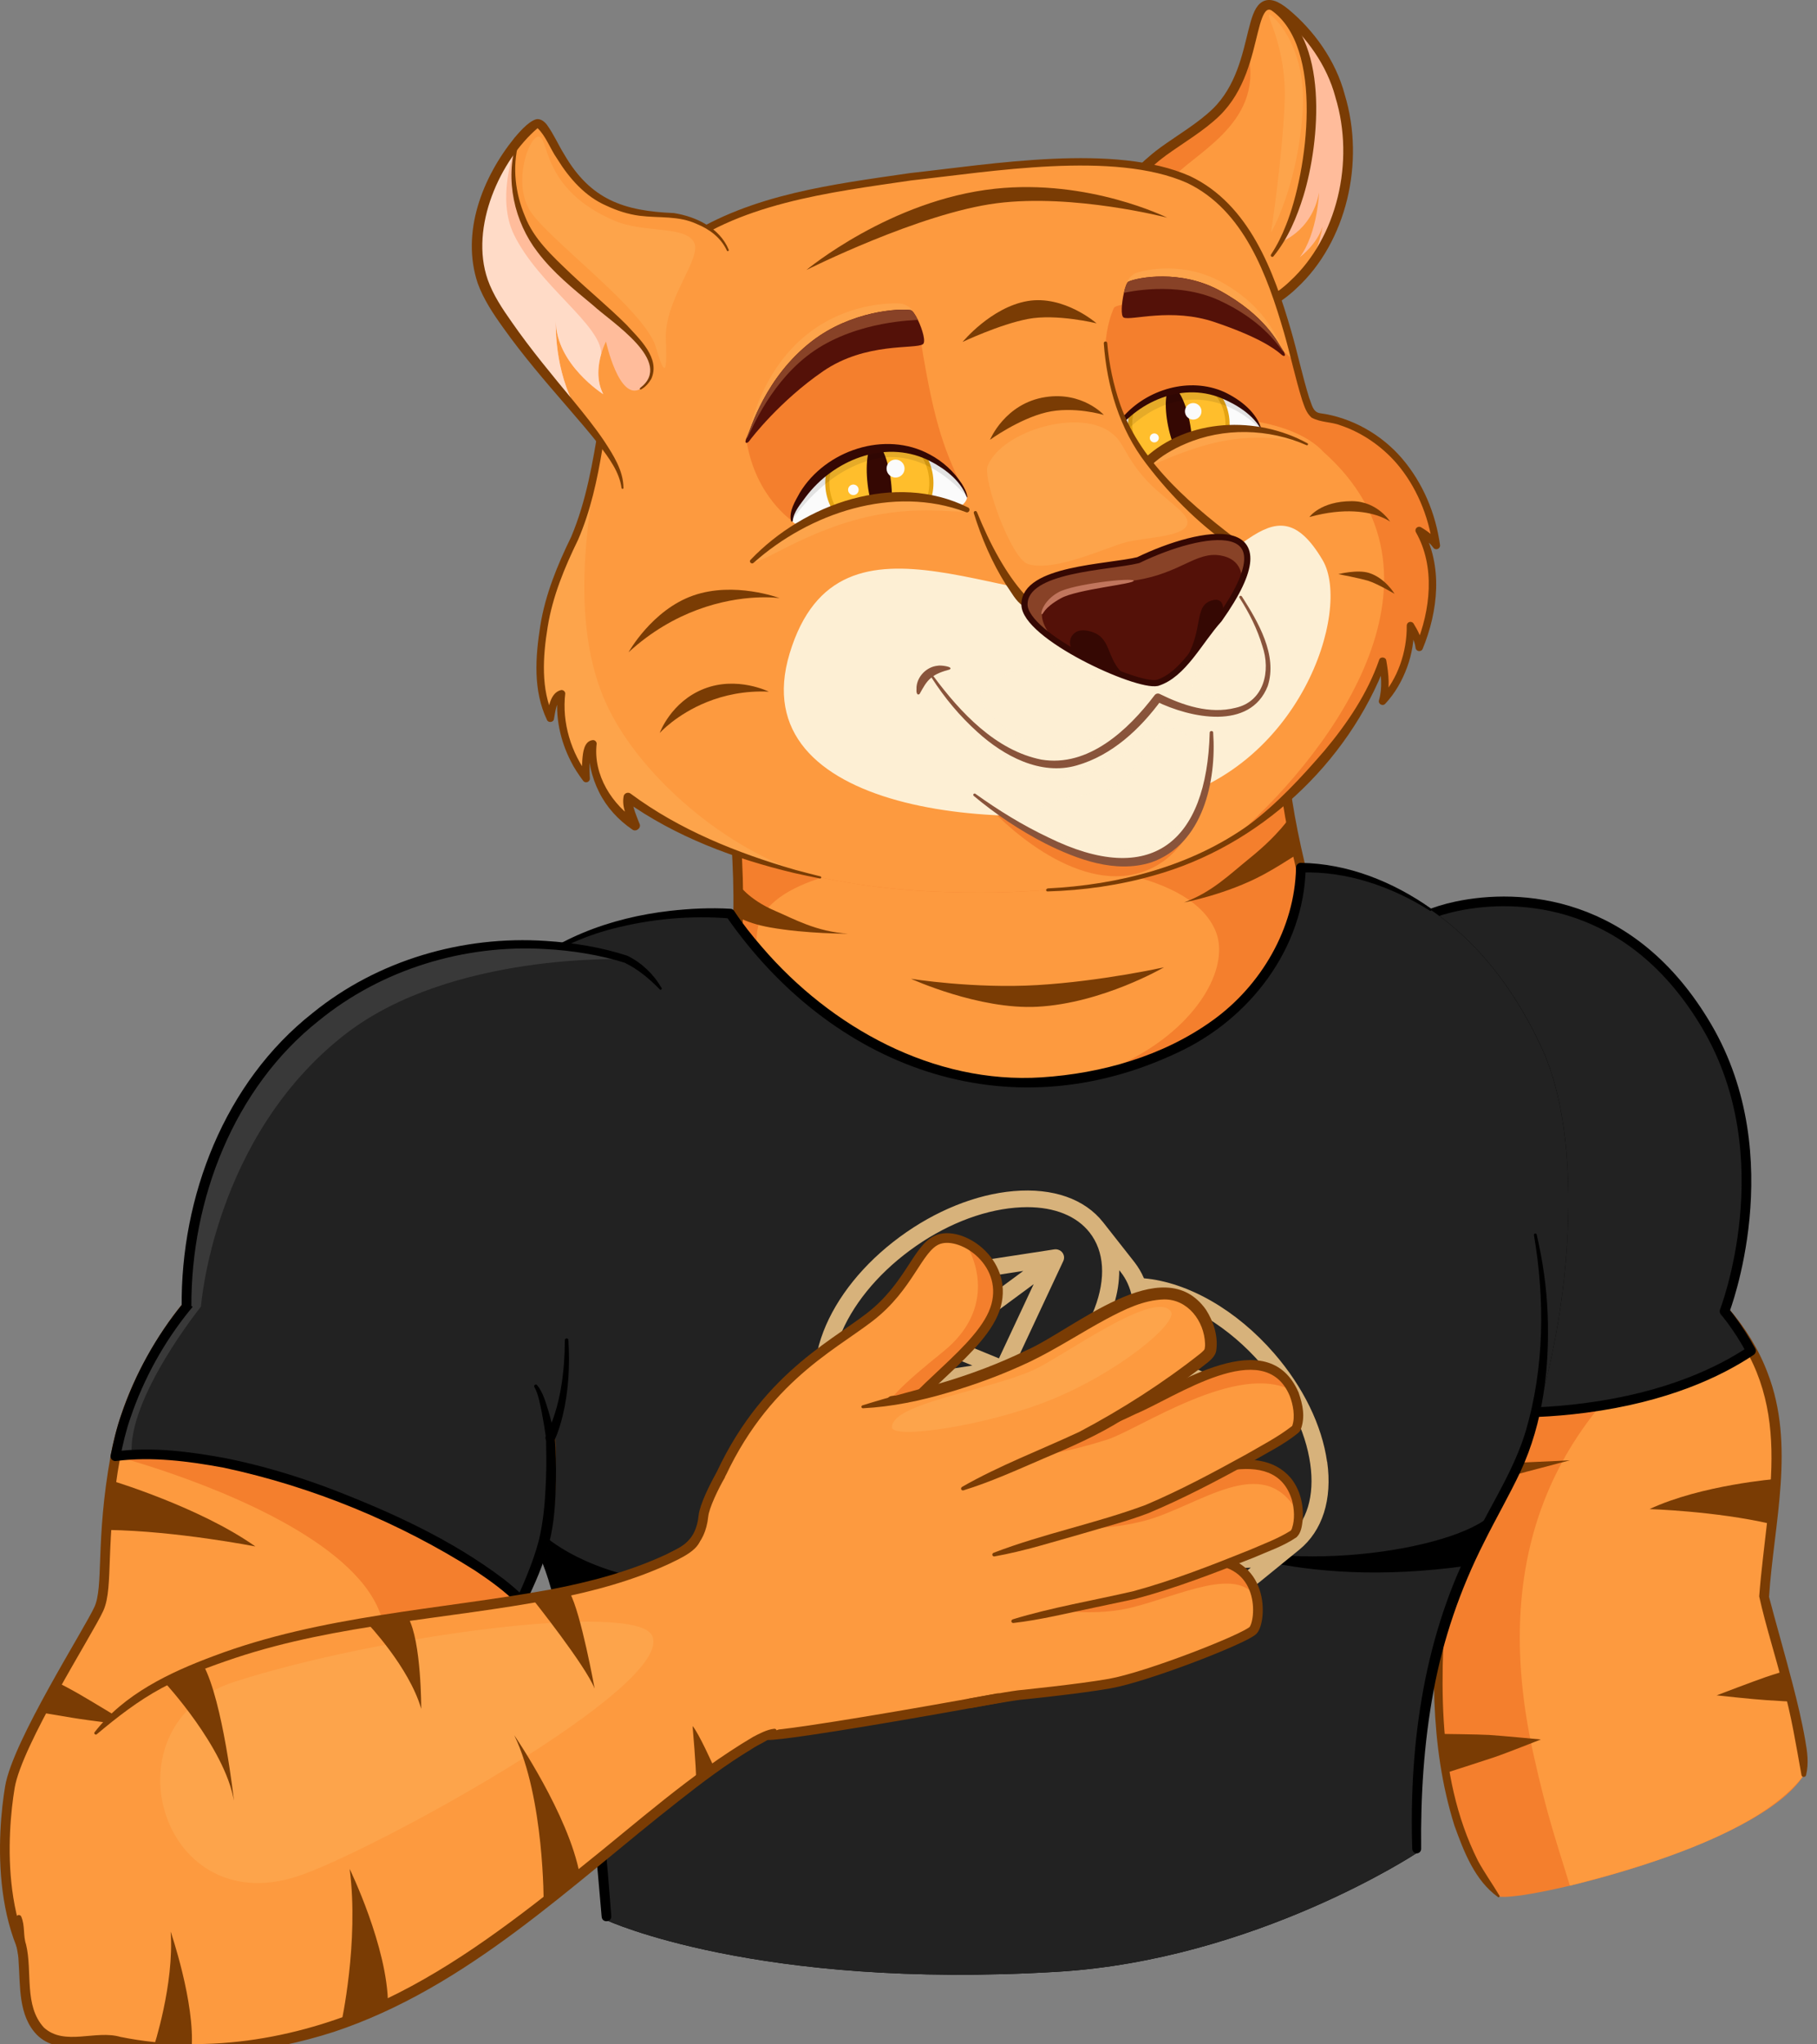 <svg width="176" height="198" viewBox="0 0 176 198" fill="none" xmlns="http://www.w3.org/2000/svg">
<rect x="0" y="0" width="176" height="198" fill="#808080" stroke="none"/>
<g clip-path="url(#clip0_4263_142409)">
<path d="M104.879 113.648C122.4 111.182 126.351 97.984 128.488 92.64C126.763 87.733 123.843 76.817 124.242 70.92C122.231 33.873 67.608 41.11 70.682 74.075C71.325 80.998 72.595 92.785 69.656 98.808C68.906 100.116 88.236 115.987 104.879 113.648Z" fill="#F47F2D"/>
<path d="M104.879 113.648C122.376 111.014 126.351 97.984 128.488 92.64C126.763 87.733 123.843 76.817 124.242 70.92C122.231 33.873 67.608 41.11 70.682 74.075C71.324 80.998 72.595 92.785 69.656 98.808C68.906 100.116 88.334 116.137 104.879 113.648Z" stroke="#7A3C04" stroke-width="0.937" stroke-linecap="round" stroke-linejoin="round"/>
<path d="M93.537 83.266C104.749 83.266 115.313 84.648 117.708 90.081C120.103 95.513 111.071 106.575 94.095 105.567C76.326 104.512 72.07 93.479 73.556 89.331C75.042 85.183 83.783 83.27 93.532 83.27L93.537 83.266Z" fill="#FD9A3F"/>
<path d="M112.744 93.686C112.744 93.686 106.688 95.035 100.492 95.406C94.296 95.776 88.24 94.796 88.24 94.796C88.24 94.796 94.844 97.815 100.492 97.505C106.796 97.163 112.744 93.686 112.744 93.686Z" fill="#7A3C04"/>
<path d="M114.681 87.406C114.681 87.406 118.834 86.623 122.382 84.706C123.615 84.04 124.528 83.436 125.691 82.714C125.424 81.547 125.171 80.342 124.955 79.133C124.955 79.133 123.886 80.829 121.083 83.093C119.035 84.748 117.404 86.398 114.686 87.406H114.681Z" fill="#7A3C04"/>
<path d="M71.46 88.797C72.309 89.284 73.405 89.608 74.568 89.818C78.102 90.451 82.161 90.428 82.161 90.428C79.072 90.245 76.879 88.984 75.111 88.234C72.473 87.114 71.474 85.586 71.474 85.586C71.493 86.678 71.488 87.751 71.46 88.797Z" fill="#7A3C04"/>
<path d="M174.722 171.918C170.335 178.93 147.35 184.263 145.175 183.673C137.928 176.127 139.194 158.967 139.799 152.686C137.966 146.832 136.363 137.369 138.697 130.92C146.14 129.893 159.663 128.023 167.035 127.006C175.022 136.038 171.301 146.2 170.874 154.636C171.591 157.87 174.9 168.051 174.717 171.918H174.722Z" fill="#F47F2D"/>
<path d="M174.722 171.918C172.261 175.208 166.28 179.075 152.06 182.632C150.827 178.536 149.903 176.089 148.521 169.841C143.716 148.121 152.767 135.279 165.258 127.25L167.039 127.006C175.026 136.038 171.305 146.2 170.878 154.636C171.595 157.87 174.904 168.051 174.722 171.918Z" fill="#FD9A3F"/>
<path d="M172.127 143.229C172.127 143.229 164.777 143.814 159.781 146.158C159.781 146.158 166.169 146.35 171.522 147.592L172.131 143.233L172.127 143.229Z" fill="#7A3C04"/>
<path d="M172.899 161.844C172.899 161.844 171.925 162.12 171.057 162.42C169.853 162.833 166.281 164.197 166.281 164.197C166.281 164.197 169.839 164.586 171.029 164.656C171.892 164.708 173.729 164.825 173.729 164.825L172.899 161.844Z" fill="#7A3C04"/>
<path d="M139.372 167.929C139.372 167.929 143.323 167.975 144.228 168.032C145.489 168.111 149.248 168.472 149.248 168.472C149.248 168.472 145.878 169.808 144.739 170.192C143.914 170.474 139.949 171.744 139.949 171.744L139.372 167.924V167.929Z" fill="#7A3C04"/>
<path d="M145.105 183.738C142.841 182.112 141.796 179.337 140.882 176.816C138.43 169.021 138.665 160.678 139.368 152.644C137.896 148.238 136.757 141.611 137.155 136.291C137.296 134.426 137.61 132.551 138.248 130.756C138.309 130.582 138.458 130.47 138.627 130.446C138.627 130.441 166.97 126.523 166.975 126.518C167.139 126.495 167.303 126.561 167.406 126.678C169.018 128.539 170.354 130.666 171.221 132.982C173.926 139.98 171.826 147.493 171.353 154.66C171.915 156.825 172.951 160.434 173.635 163.082C174.099 164.878 174.54 166.691 174.858 168.529C175.06 169.649 175.219 170.783 174.943 171.927C174.887 172.152 174.544 172.157 174.498 171.927C173.977 169.054 173.518 166.157 172.721 163.326C171.995 160.406 171.057 157.57 170.401 154.618C171.16 144.704 174.038 135.714 166.67 127.334L167.106 127.493L138.763 131.393L139.147 131.084C136.888 137.974 138.262 145.735 140.216 152.56C139.541 161.742 138.918 171.768 143.16 180.223C143.792 181.386 144.547 182.435 145.245 183.603C145.306 183.687 145.184 183.799 145.105 183.738Z" fill="#7A3C04"/>
<path d="M169.599 130.835C166.552 132.874 161.425 135.334 153.555 136.361C146.965 137.223 141.626 136.736 137.736 135.766C138.12 133.178 138.702 130.915 138.702 130.915C138.702 130.915 138.697 130.915 138.692 130.91C138.345 130.676 129.065 124.334 129.126 109.18C129.173 96.633 132.454 89.593 141.087 87.775C147.129 86.5 158.05 87.015 165.343 99.436C172.81 112.157 167.044 127.001 167.044 127.001C167.044 127.001 168.319 128.454 169.604 130.83L169.599 130.835Z" fill="#222222"/>
<path d="M169.599 130.835C166.552 132.874 161.425 135.334 153.555 136.361C146.965 137.223 141.626 136.736 137.736 135.766C138.12 133.178 138.702 130.915 138.702 130.915C138.702 130.915 138.697 130.915 138.692 130.91C138.345 130.676 129.065 124.334 129.126 109.18C129.173 96.633 132.454 89.593 141.087 87.775C147.129 86.5 158.05 87.015 165.343 99.436C172.81 112.157 167.044 127.001 167.044 127.001C167.044 127.001 168.319 128.454 169.604 130.83L169.599 130.835Z" stroke="black" stroke-width="0.937" stroke-linecap="round" stroke-linejoin="round"/>
<path d="M137.378 141.687C137.378 141.687 141.33 141.734 142.234 141.79C143.495 141.869 152.058 141.434 152.058 141.434C152.058 141.434 143.889 143.566 142.745 143.955C141.92 144.236 137.955 145.507 137.955 145.507L137.378 141.687Z" fill="#7A3C04"/>
<path d="M137.23 179.468C136.798 156.464 144.406 148.458 147.457 140.935C151.769 130.296 153.991 111.533 149.327 101.465C140.792 83.04 126.009 84.039 126.009 84.039C126.009 84.039 126.548 99.478 106.604 104.025C83.769 109.232 70.729 88.482 70.729 88.482C70.729 88.482 49.89 86.42 44.369 103.228C38.44 121.273 46.412 136.703 52.337 149.705C57.174 160.331 58.749 185.978 58.749 185.978C58.749 185.978 73.288 192.719 102.404 190.97C121.579 189.822 137.234 179.468 137.234 179.468H137.23Z" fill="black"/>
<path d="M147.457 140.94C146.768 142.641 145.845 144.371 144.833 146.288C142.119 149.953 125.128 152.78 115.454 148.819C115.909 149.072 125.114 154.05 142.18 151.641C139.461 157.734 136.977 166.049 137.23 179.468C137.23 179.468 121.575 189.822 102.4 190.97C73.289 192.718 58.749 185.978 58.749 185.978C58.749 185.978 57.55 166.424 54.02 154.392C70.927 160.607 90.594 150.563 91.062 150.319C60.174 159.117 51.578 147.746 51.203 147.225C51.199 147.221 51.194 147.216 51.194 147.211H51.189C45.457 134.739 38.815 120.134 44.369 103.232C49.891 86.424 70.73 88.482 70.73 88.482C70.73 88.482 83.764 109.237 106.6 104.024C126.544 99.478 126.005 84.039 126.005 84.039C126.005 84.039 140.788 83.045 149.323 101.47C153.991 111.538 151.77 130.3 147.457 140.94Z" fill="#222222"/>
<path d="M48.828 133.712C48.964 138.118 49.709 142.477 51.434 146.546C52.259 148.603 53.295 150.6 53.97 152.714C57.288 163.349 58.362 174.518 59.215 185.58C59.247 186.166 58.338 186.287 58.277 185.636C57.344 174.678 56.299 163.56 53.117 152.995C52.456 150.872 51.453 148.917 50.651 146.855C49.423 143.733 48.664 140.41 48.509 137.054C48.453 135.939 48.458 134.823 48.49 133.712C48.49 133.623 48.57 133.548 48.659 133.553C48.748 133.553 48.814 133.628 48.819 133.712H48.828Z" fill="black"/>
<path d="M138.501 88.201C134.821 85.872 130.42 84.344 126.038 84.508L126.473 84.025C126.333 91.88 121.008 98.742 114.071 101.944C97.474 109.795 80.479 103.369 70.331 88.736L70.683 88.951C66.924 88.642 63.034 88.993 59.368 89.945C56.373 90.709 53.5 92.063 51.007 93.891C50.416 94.351 49.905 94.852 49.366 95.283C49.315 95.335 49.225 95.335 49.179 95.279C49.136 95.227 49.141 95.147 49.188 95.105C53.359 90.957 59.148 88.871 64.913 88.215C66.854 88 68.785 87.901 70.767 88.018C70.922 88.028 71.044 88.112 71.119 88.234C71.911 89.443 72.844 90.615 73.809 91.726C80.484 99.506 90.444 105.018 100.891 104.344C106.717 103.964 112.651 102.286 117.432 98.846C122.152 95.471 125.419 89.893 125.536 84.053C125.522 83.8 125.724 83.58 125.972 83.57C130.551 83.627 134.929 85.394 138.627 88.004C138.679 88.042 138.693 88.117 138.655 88.168C138.618 88.22 138.547 88.234 138.491 88.201H138.501Z" fill="black"/>
<path d="M136.795 179.085C136.467 168.769 137.976 158.143 142.865 148.928C144.589 145.469 146.689 142.263 147.8 138.57C149.586 132.444 149.652 125.915 148.583 119.62C148.569 119.55 148.616 119.479 148.691 119.465C148.761 119.451 148.827 119.498 148.845 119.564C149.436 122.076 149.806 124.649 149.909 127.241C150.106 132.425 149.497 137.745 147.289 142.502C146.178 144.86 144.885 147.082 143.751 149.374C141.44 153.93 139.771 158.781 138.852 163.801C137.92 168.816 137.601 173.948 137.657 179.066C137.657 179.301 137.47 179.498 137.235 179.502C137.001 179.502 136.809 179.32 136.8 179.085H136.795Z" fill="black"/>
<path d="M85.085 135.27C85.127 135.27 85.174 135.27 85.216 135.26L97.309 133.404C97.445 133.386 97.571 133.329 97.684 133.25C97.792 133.17 97.881 133.062 97.937 132.94L102.994 122.132C103.055 122.001 103.079 121.855 103.065 121.71C103.046 121.565 102.99 121.429 102.901 121.312C102.812 121.194 102.69 121.105 102.549 121.054C102.408 120.998 102.259 120.984 102.109 121.007L90.016 122.863C89.88 122.882 89.753 122.938 89.641 123.018C89.533 123.097 89.444 123.205 89.388 123.327L84.33 134.135C84.274 134.257 84.251 134.393 84.26 134.525C84.269 134.66 84.316 134.787 84.391 134.899C84.466 135.012 84.569 135.106 84.691 135.171C84.813 135.237 84.949 135.27 85.09 135.27H85.085ZM91.141 131.005L94.187 132.256L88.202 133.175L91.141 131.005ZM91.656 128.605L91.07 124.33L99.118 123.093L91.656 128.6V128.605ZM90.138 129.725L87.199 131.895L89.702 126.547L90.138 129.725ZM96.76 131.562L92.664 129.88L100.126 124.372L96.76 131.562Z" fill="#D7B27B"/>
<path d="M128.544 141.574C128.047 138.045 126.229 134.319 123.421 131.08C119.793 126.894 115.102 124.194 110.808 123.805C110.569 123.243 110.25 122.709 109.871 122.221L106.857 118.387C105.066 116.109 101.987 115.036 98.191 115.359C94.53 115.673 90.602 117.253 87.129 119.817C83.656 122.38 81.04 125.629 79.756 128.966C78.425 132.43 78.678 135.593 80.469 137.867L82.203 140.07C81.856 140.529 81.57 141.026 81.35 141.551L79.466 146.013C78.345 148.661 78.95 151.778 81.167 154.787C83.3 157.688 86.698 160.168 90.738 161.766C93.686 162.933 96.728 163.538 99.564 163.538C100.586 163.538 101.607 163.458 102.615 163.289C106.369 162.647 109.055 160.833 110.175 158.185L111.947 153.99C112.261 154.107 112.58 154.215 112.894 154.314C114.145 154.717 115.453 154.928 116.77 154.942C118.814 154.942 120.618 154.356 122.034 153.203L125.844 150.1C128.104 148.258 129.069 145.23 128.554 141.565L128.544 141.574ZM104.917 147.194L107.457 145.127C108.572 146.341 109.815 147.442 111.16 148.408L108.657 150.447C107.288 149.5 106.037 148.408 104.917 147.194ZM103.853 145.961C103.506 145.535 103.178 145.094 102.868 144.649C102.831 144.588 102.793 144.527 102.756 144.471H102.746C102.132 143.58 101.589 142.643 101.12 141.668C101.832 141.241 102.531 140.777 103.21 140.276C103.389 140.145 103.567 140.009 103.74 139.877C104.481 141.302 105.371 142.647 106.393 143.899L103.853 145.966V145.961ZM101.528 146.866C101.359 147.26 101.04 147.574 100.632 147.738C100.225 147.902 99.77 147.906 99.362 147.742L95.524 146.219L96.55 143.786C97.623 143.421 98.664 142.98 99.672 142.465C100.187 143.524 100.787 144.541 101.462 145.511C101.575 145.718 101.636 145.947 101.645 146.177C101.654 146.411 101.612 146.641 101.523 146.856L101.528 146.866ZM99.639 150.1C99.765 150.395 99.798 150.714 99.737 151.028C99.676 151.342 99.517 151.628 99.287 151.853C99.058 152.078 98.762 152.233 98.439 152.298C98.115 152.364 97.783 152.331 97.478 152.209L93.639 150.686L94.895 147.71L98.734 149.233C98.936 149.313 99.119 149.43 99.273 149.58C99.428 149.73 99.55 149.903 99.634 150.1H99.639ZM87.837 140.955C87.926 140.955 88.015 140.955 88.104 140.955L89.824 143.14C87.64 142.947 85.896 142.123 84.804 140.735L84.659 140.552C85.695 140.829 86.763 140.965 87.837 140.96V140.955ZM92.008 143.135C91.975 143.135 91.943 143.14 91.91 143.144L90.063 140.796C91.258 140.623 92.43 140.341 93.569 139.948L95.524 142.432C94.38 142.788 93.204 143.022 92.008 143.13V143.135ZM99.531 136.92L101.542 139.474C100.173 140.421 98.706 141.218 97.155 141.851L95.172 139.334C96.705 138.673 98.167 137.867 99.531 136.92ZM102.859 138.504L100.848 135.95C102.151 134.928 103.346 133.779 104.406 132.519L106.388 135.036C105.348 136.315 104.162 137.478 102.859 138.504ZM107.401 133.672L105.446 131.188C106.135 130.227 106.73 129.205 107.218 128.136L109.065 130.484C109.055 130.513 109.041 130.545 109.032 130.574C108.605 131.661 108.062 132.701 107.401 133.672ZM109.618 128.53L107.897 126.346C108.24 125.268 108.413 124.148 108.413 123.023L108.558 123.205C109.65 124.593 110.007 126.439 109.618 128.535V128.53ZM81.317 129.533C82.493 126.477 84.912 123.482 88.137 121.101C91.361 118.72 94.985 117.253 98.336 116.967C98.73 116.934 99.114 116.915 99.489 116.915C102.16 116.915 104.284 117.768 105.54 119.367C106.974 121.19 107.143 123.805 106.018 126.735C104.842 129.791 102.423 132.786 99.198 135.167C95.974 137.548 92.35 139.015 88.999 139.301C85.788 139.573 83.229 138.724 81.795 136.901C80.361 135.078 80.192 132.462 81.317 129.533ZM83.492 141.71C85.071 143.721 87.659 144.794 90.86 144.794C91.282 144.794 91.718 144.775 92.158 144.738C92.955 144.668 93.747 144.546 94.525 144.368L92.111 150.081L90.574 149.472L89.946 150.958L91.483 151.567L90.855 153.053L92.393 153.662L93.021 152.176L94.558 152.786L93.93 154.271L95.467 154.881L96.095 153.395L96.864 153.7C97.473 153.939 98.139 154 98.781 153.873C99.423 153.747 100.014 153.437 100.478 152.987C100.942 152.537 101.251 151.961 101.378 151.337C101.504 150.714 101.434 150.067 101.181 149.481C101.153 149.416 101.125 149.355 101.092 149.294C101.523 149.148 101.921 148.919 102.259 148.619C102.596 148.319 102.864 147.953 103.046 147.545C103.07 147.574 103.093 147.602 103.117 147.63C105.259 150.105 107.794 152.073 110.429 153.348C109.472 155.35 107.279 156.732 104.218 157.257C100.904 157.824 97.014 157.318 93.26 155.832C89.505 154.346 86.365 152.064 84.41 149.406C82.54 146.861 82.001 144.293 82.897 142.174C83.004 141.921 83.131 141.673 83.281 141.438L83.501 141.715L83.492 141.71ZM91.863 156.999L90.607 159.976C89.069 159.315 87.616 158.49 86.267 157.515L87.504 154.585C88.868 155.532 90.326 156.343 91.858 156.999H91.863ZM93.4 157.609C94.971 158.181 96.597 158.593 98.256 158.846L97.019 161.776C95.355 161.555 93.719 161.152 92.144 160.585L93.4 157.609ZM81.008 146.631L81.097 146.421C81.401 147.508 81.865 148.549 82.484 149.5L81.411 152.045C80.478 150.119 80.328 148.249 81.008 146.631ZM82.522 153.864C82.503 153.836 82.484 153.812 82.465 153.784L83.618 151.051C84.378 151.961 85.226 152.8 86.149 153.55L84.926 156.442C84.031 155.668 83.225 154.801 82.522 153.859V153.864ZM98.744 161.925L99.967 159.034C100.468 159.071 100.961 159.09 101.453 159.09C102.165 159.09 102.873 159.052 103.581 158.968L102.428 161.701C102.395 161.705 102.362 161.715 102.334 161.719C101.153 161.916 99.948 161.986 98.748 161.93L98.744 161.925ZM104.438 161.171L105.512 158.626C106.641 158.363 107.729 157.941 108.732 157.37L108.643 157.581C107.963 159.193 106.501 160.43 104.443 161.166L104.438 161.171ZM110.124 151.361L112.594 149.35C113.616 149.973 114.698 150.498 115.823 150.92L113.489 152.818C113.456 152.809 113.428 152.8 113.395 152.79C112.252 152.429 111.155 151.951 110.124 151.361ZM120.97 151.979C119.592 153.1 117.708 153.536 115.528 153.259L117.698 151.492C118.64 151.722 119.611 151.844 120.581 151.848C120.773 151.848 120.965 151.844 121.153 151.829L120.97 151.979ZM124.78 148.877C122.971 150.348 120.281 150.639 117.211 149.687C114.005 148.699 110.803 146.496 108.197 143.486C106.951 142.057 105.891 140.482 105.052 138.795C107.616 136.512 109.552 133.85 110.597 131.127C111.375 129.106 111.61 127.185 111.319 125.488C114.975 126.046 119.053 128.516 122.17 132.116C124.776 135.125 126.463 138.56 126.918 141.79C127.354 144.888 126.594 147.405 124.785 148.877H124.78Z" fill="#D7B27B"/>
<path d="M113.732 142.249L115.185 141.312C115.457 141.589 115.767 141.795 116.113 141.931C116.882 142.235 117.66 142.132 118.448 141.621C119.085 141.209 119.469 140.782 119.605 140.332C119.737 139.878 119.652 139.433 119.357 139.006C119.123 138.669 118.794 138.486 118.373 138.462C117.955 138.434 117.44 138.509 116.821 138.692C115.617 139.058 114.778 139.254 114.3 139.292C113.001 139.418 112.012 138.987 111.333 137.998C110.873 137.328 110.695 136.583 110.794 135.763C110.901 134.933 111.3 134.22 111.993 133.621L111.122 132.35L112.514 131.455L113.386 132.725C114.473 132.308 115.518 132.355 116.521 132.866C116.981 133.096 117.398 133.396 117.763 133.761L116.31 134.699C116.081 134.483 115.828 134.328 115.546 134.225C114.899 133.995 114.225 134.113 113.512 134.572C112.964 134.924 112.631 135.322 112.509 135.758C112.392 136.194 112.467 136.611 112.734 137C113.137 137.59 113.985 137.698 115.279 137.328C115.387 137.295 115.593 137.244 115.898 137.159C116.198 137.07 116.413 137.014 116.549 136.991C116.685 136.953 116.901 136.906 117.187 136.85C117.477 136.78 117.702 136.742 117.862 136.742C118.026 136.742 118.232 136.742 118.49 136.742C118.743 136.733 118.954 136.766 119.127 136.831C119.305 136.883 119.493 136.958 119.694 137.047C119.905 137.131 120.097 137.258 120.271 137.426C120.44 137.586 120.599 137.778 120.754 138.003C121.269 138.753 121.457 139.531 121.311 140.346C121.171 141.143 120.763 141.86 120.079 142.493L120.951 143.763L119.558 144.659L118.687 143.388C117.435 143.923 116.245 143.895 115.115 143.295C114.595 143.028 114.126 142.676 113.714 142.249H113.732Z" fill="#D7B27B"/>
<path d="M52.866 148.571C52.468 150.535 51.521 152.864 50.481 155.053C49.065 158.039 47.486 160.767 46.886 161.995C45.836 164.127 46.661 181.399 35.533 191.533C28.053 198.338 18.252 198.582 11.634 196.632C9.309 195.948 7.378 194.992 6.075 193.961C-0.66 188.608 0.249 177.387 0.962 173.098C1.674 168.814 8.611 157.978 9.586 155.817C10.556 153.656 9.684 149.354 11.189 141.039C12.693 132.724 18.074 126.551 18.074 126.551L39.536 134.313L53.321 139.234C53.321 139.234 53.649 144.718 52.871 148.575L52.866 148.571Z" fill="#F47F2D"/>
<path d="M24.134 172.325C10.935 179.172 6.787 193.866 11.629 196.618C9.304 195.938 7.373 194.982 6.07 193.951C-0.665 188.598 0.244 177.377 0.957 173.089C1.669 168.805 8.606 157.968 9.581 155.807C10.551 153.646 9.679 149.344 11.184 141.029C12.688 132.714 18.069 126.541 18.069 126.541L39.531 134.303C39.241 141.432 11.184 141.029 11.184 141.029C11.184 141.029 59.972 153.731 24.139 172.325H24.134Z" fill="#FD9A3F"/>
<path d="M10.785 143.396C10.785 143.396 19.358 145.965 24.734 149.776C24.734 149.776 17.117 148.28 10.48 148.177L10.785 143.396Z" fill="#7A3C04"/>
<path d="M53.316 139.224C53.316 139.224 53.644 144.707 52.866 148.565C52.468 150.529 51.521 152.858 50.48 155.047C49.065 158.033 47.485 160.761 46.886 161.989C45.836 164.121 46.66 181.393 35.533 191.527C25.433 200.723 11.09 197.939 6.07 193.955C-0.665 188.602 0.244 177.381 0.957 173.092C1.669 168.808 8.606 157.972 9.581 155.811C10.551 153.65 9.679 149.348 11.184 141.033C12.688 132.718 18.069 126.545 18.069 126.545L53.316 139.228V139.224Z" stroke="#7A3C04" stroke-width="0.937" stroke-linecap="round" stroke-linejoin="round"/>
<path d="M5.489 162.903C5.489 162.903 6.581 163.456 7.537 164C8.868 164.759 12.782 167.15 12.782 167.15C12.782 167.15 8.474 166.62 7.045 166.376C6.014 166.203 3.806 165.837 3.806 165.837L5.493 162.898L5.489 162.903Z" fill="#7A3C04"/>
<path d="M48.831 158.522C48.831 158.522 45.582 157.837 44.495 157.659C42.986 157.406 38.439 156.797 38.439 156.797C38.439 156.797 42.119 159.103 43.379 159.815C44.289 160.331 47.129 161.714 47.129 161.714L48.826 158.522H48.831Z" fill="#7A3C04"/>
<path d="M53.317 139.229C53.317 139.229 53.645 144.713 52.867 148.57C52.469 150.534 51.522 152.864 50.481 155.053C50.481 155.053 46.273 150.23 32.61 144.9C22.542 140.977 15.68 140.734 12.764 140.874C11.719 140.926 11.18 141.029 11.18 141.029C12.685 132.714 18.066 126.546 18.066 126.546C18.066 126.546 17.18 108.632 31.18 97.992C45.185 87.352 60.648 92.902 60.648 92.902C60.648 92.902 69.291 97.533 69.703 111.772C70.303 132.414 53.317 139.229 53.317 139.229Z" fill="#222222"/>
<path d="M60.648 92.902C60.648 92.902 43.685 92.208 33.444 100.167C20.662 110.099 19.467 126.546 19.467 126.546C19.467 126.546 12.324 135.432 12.764 140.874C11.719 140.926 11.18 141.029 11.18 141.029C12.685 132.714 18.066 126.546 18.066 126.546C18.066 126.546 17.18 108.632 31.18 97.992C45.185 87.352 60.648 92.902 60.648 92.902Z" fill="#393939"/>
<path d="M63.9 95.818C62.911 94.801 61.777 93.854 60.502 93.24C58.168 92.504 55.388 92.045 52.82 91.918C44.983 91.445 36.987 93.873 30.889 98.846C22.639 105.37 18.496 116.183 18.538 126.528C18.59 126.467 18.683 126.546 18.632 126.607L18.421 126.86C15.913 129.931 13.931 133.511 12.651 137.275C12.206 138.531 11.911 139.825 11.643 141.123L11.095 140.58C14.709 140.106 18.323 140.58 21.871 141.231C25.386 141.939 28.826 142.975 32.168 144.245C37.994 146.499 43.764 149.134 48.775 152.925C49.492 153.493 50.171 154.041 50.837 154.749L50.059 154.857C50.879 153.019 51.667 151.172 52.182 149.237C52.66 147.301 52.806 145.3 52.885 143.293C52.941 142.028 52.909 140.397 52.895 139.3C52.773 138.456 52.632 137.603 52.473 136.76C52.295 135.967 52.163 135.054 51.774 134.36C51.643 134.191 51.887 133.994 52.023 134.149C52.618 134.885 52.824 135.743 53.105 136.605C53.359 137.458 53.57 138.311 53.738 139.188C53.846 140.57 53.87 141.939 53.851 143.317C53.809 145.379 53.706 147.474 53.181 149.494C52.651 151.501 51.817 153.413 50.903 155.255C50.767 155.555 50.34 155.616 50.124 155.363C48.953 154.149 47.472 153.089 46.051 152.138C38.627 147.423 30.284 143.992 21.683 142.15C18.271 141.517 14.709 141.058 11.264 141.498C10.95 141.569 10.64 141.273 10.716 140.955C10.992 139.609 11.301 138.269 11.761 136.975C13.092 133.08 15.103 129.443 17.713 126.246L17.596 126.579C17.502 115.883 21.749 104.826 30.289 98.105C36.569 93.001 44.823 90.592 52.862 91.131C55.538 91.304 58.186 91.726 60.769 92.565C62.161 93.249 63.314 94.356 64.083 95.687C64.153 95.799 63.98 95.926 63.895 95.823L63.9 95.818Z" fill="black"/>
<path d="M52.904 139.006C54.296 136.198 54.694 132.912 54.713 129.795C54.713 129.58 55.045 129.57 55.055 129.786C55.205 132.219 55.083 134.684 54.516 137.065C54.314 137.871 54.099 138.64 53.728 139.446C53.621 139.68 53.339 139.784 53.105 139.676C52.847 139.559 52.754 139.24 52.904 139.001V139.006Z" fill="black"/>
<path d="M96.481 126.448C95.304 130.765 87.758 135.002 86.689 138.504C86.179 140.163 87.036 144.203 86.858 148.004V148.028C86.657 152.218 85.194 156.113 79.251 156.179C69.769 156.282 67.88 147.531 69.028 144.662C73.322 133.915 80.437 130.512 84.257 127.559C88.072 124.606 89.16 120.641 90.73 120.111C91.892 119.718 93.373 120.06 94.564 120.932C96.087 122.047 97.142 124.03 96.481 126.448Z" fill="#FD9A3F"/>
<path d="M96.482 126.449C95.305 130.766 87.759 135.003 86.691 138.504C86.18 140.164 87.037 144.204 86.859 148.005C86.737 144.358 84.188 141.274 84.638 138.678C85.083 136.081 87.581 133.972 91.368 130.902C96.707 126.576 94.246 121.523 93.581 120.553C93.581 120.553 93.951 120.689 94.565 120.932C96.088 122.048 97.143 124.031 96.482 126.449Z" fill="#F47F2D"/>
<path d="M79.251 156.179C69.769 156.282 67.88 147.531 69.028 144.663C73.322 133.915 80.442 130.512 84.257 127.559C88.072 124.607 88.85 120.974 90.73 120.107C92.98 119.071 97.657 122.132 96.481 126.449C95.304 130.765 87.758 135.002 86.685 138.504C85.611 142.005 90.589 156.052 79.246 156.179H79.251Z" stroke="#7A3C04" stroke-width="0.937" stroke-linecap="round" stroke-linejoin="round"/>
<path d="M65.203 150.754C66.927 149.634 67.401 149.578 68.216 146.925C70.649 138.99 79.282 137.087 86.388 135.681C93.494 134.275 103.454 163.11 99.311 163.963C96.189 164.605 84.719 166.658 78.378 167.59C76.302 167.895 74.773 168.083 74.267 168.054C71.544 167.923 67.157 167.478 65.123 162.125C63.389 157.56 62.967 152.203 65.203 150.75V150.754Z" fill="#FD9A3F"/>
<path d="M86.388 135.677C93.494 134.271 103.454 163.106 99.311 163.959C96.189 164.601 84.719 166.654 78.378 167.586C76.302 167.891 74.773 168.079 74.267 168.051C71.544 167.919 67.157 167.474 65.123 162.121C63.389 157.556 62.845 151.993 65.203 150.746C66.187 150.225 67.851 149.579 68.137 146.818C68.23 145.899 69.168 143.964 69.777 142.918" stroke="#7A3C04" stroke-width="0.937" stroke-linecap="round" stroke-linejoin="round"/>
<path d="M121.373 157.903C120.558 158.719 111.16 162.403 107.495 163.055C104.486 163.589 98.688 164.17 98.688 164.17C97.825 164.287 93.307 164.053 93.241 160.041C93.171 156.029 96.691 155.054 96.691 155.054C96.691 155.054 96.949 155.049 97.455 155.016C98.744 154.937 101.645 154.679 105.943 153.873C110.176 153.076 112.833 151.149 116.546 151.056C120.056 150.967 121.397 152.954 121.748 154.819C122.011 156.221 121.72 157.557 121.373 157.903Z" fill="#FD9A3F"/>
<path d="M121.747 154.819C119.844 151.627 114.214 154.562 109.598 155.696C104.217 157.018 97.449 155.016 97.449 155.016C98.738 154.937 101.639 154.679 105.937 153.873C110.17 153.076 112.827 151.149 116.539 151.056C120.05 150.967 121.39 152.954 121.742 154.819H121.747Z" fill="#F47F2D"/>
<path d="M96.691 155.054C96.691 155.054 99.962 154.997 105.943 153.873C110.175 153.076 112.833 151.149 116.54 151.056C122.681 150.901 122.184 157.088 121.368 157.908C120.553 158.728 111.155 162.408 107.49 163.059C104.481 163.594 98.678 164.175 98.678 164.175C97.347 164.348 93.93 164.976 93.93 164.976" stroke="#7A3C04" stroke-width="0.937" stroke-linecap="round" stroke-linejoin="round"/>
<path d="M125.775 146.625C125.789 147.53 125.592 148.275 125.353 148.528C124.561 149.367 113.682 153.567 109.909 154.471C106.764 155.231 98.126 157.012 98.126 157.012C97.268 157.157 92.745 157.059 92.558 153.051C92.37 149.044 95.857 147.961 95.857 147.961C95.857 147.961 96.42 147.825 97.381 147.591C99.363 147.113 103.057 146.236 107.064 145.36C111.268 144.436 116.612 142.027 120.319 141.826C124.599 141.591 125.742 144.535 125.775 146.625Z" fill="#FD9A3F"/>
<path d="M125.775 146.625C122.451 140.377 116.072 145.964 110.771 147.314C104.317 148.959 99.147 147.169 97.455 147.713L97.38 147.591C99.363 147.113 103.056 146.236 107.064 145.36C111.268 144.436 116.611 142.027 120.319 141.826C124.598 141.591 125.742 144.535 125.775 146.625Z" fill="#F47F2D"/>
<path d="M98.089 156.839C101.782 155.7 106.015 154.987 109.793 154.106C113.627 153.065 117.376 151.589 121.065 150.108C122.406 149.527 123.798 149.016 124.998 148.261C125.059 148.233 125.049 148.186 125.082 148.158C125.11 148.139 125.129 148.06 125.152 147.999C125.433 147.164 125.368 146.157 125.148 145.304C123.437 139.595 115.436 143.513 111.569 144.577C107.224 146.016 100.465 147.305 95.97 148.416C95.38 148.566 95.127 147.661 95.745 147.507L103.564 145.683C105.874 145.163 109.057 144.427 111.274 143.663C115.169 142.599 121.796 139.389 125.016 143.134C125.949 144.272 126.287 145.768 126.183 147.211C126.113 147.774 126.048 148.444 125.588 148.885C124.285 149.775 122.776 150.267 121.379 150.881C117.625 152.362 113.88 153.82 109.971 154.856L106.043 155.69C103.423 156.225 100.826 156.885 98.159 157.19C98.061 157.199 97.977 157.129 97.962 157.035C97.953 156.951 98.005 156.871 98.089 156.848V156.839Z" fill="#7A3C04"/>
<path d="M125.527 138.368C124.838 139.291 113.688 145.333 110.158 146.509C107.257 147.475 96.275 150.568 96.275 150.568C95.441 150.807 90.941 151.234 90.29 147.273C89.638 143.313 92.98 141.836 92.98 141.836C92.98 141.836 93.974 141.611 95.52 141.222H95.53C98.061 140.585 102.073 139.516 105.644 138.288C109.718 136.887 116.097 132.921 119.757 132.289C122.874 131.75 124.491 133.132 125.232 134.726H125.237C125.94 136.226 125.86 137.918 125.527 138.368Z" fill="#FD9A3F"/>
<path d="M125.231 134.726C119.944 131.787 110.293 138.457 107.251 139.427C99.766 141.813 95.866 141.185 95.529 141.222C98.06 140.585 102.072 139.516 105.644 138.288C109.717 136.887 116.096 132.921 119.756 132.289C122.873 131.75 124.49 133.132 125.231 134.726Z" fill="#F47F2D"/>
<path d="M96.228 150.395C101.033 148.548 106.118 147.555 110.937 145.769C114.307 144.344 117.545 142.605 120.751 140.838C122.228 139.98 123.76 139.193 125.092 138.162L125.162 138.105C125.176 138.087 125.176 138.063 125.185 138.044C125.466 137.205 125.256 136.038 124.927 135.19C122.453 129.308 113.857 135.34 109.994 136.948C104.684 139.568 98.806 140.875 93.079 142.296C92.493 142.427 92.254 141.532 92.872 141.382C95.727 140.711 98.572 139.966 101.384 139.137C104.206 138.321 106.929 137.393 109.568 136.057C113.997 134.164 122.814 128.061 125.781 134.853C126.188 136.034 126.455 137.224 125.987 138.466C125.945 138.579 125.841 138.701 125.752 138.78C124.356 139.919 122.715 140.711 121.183 141.611C117.939 143.383 114.667 145.117 111.251 146.547C109.16 147.348 107.018 147.883 104.885 148.525C102.05 149.322 99.242 150.222 96.327 150.742C96.228 150.761 96.139 150.695 96.121 150.597C96.106 150.512 96.153 150.428 96.233 150.4L96.228 150.395Z" fill="#7A3C04"/>
<path d="M91.611 144.886C91.611 144.886 101.693 140.517 104.477 139.256C107.866 137.719 116.56 131.987 117.146 130.998C117.732 130.009 116.682 123.887 110.772 125.556C107.2 126.564 103.038 129.737 99.134 131.556C93.617 134.124 90.523 134.696 86.01 135.755C84.327 136.149 82.077 138.872 83.136 142.744C84.196 146.615 90.809 145.214 91.615 144.886H91.611Z" fill="#FD9A3F"/>
<path d="M93.172 144.015C96.823 141.925 100.761 140.448 104.557 138.672C108.658 136.502 112.666 133.942 116.303 131.065C116.397 130.971 116.654 130.769 116.673 130.671C116.678 130.643 116.701 130.624 116.701 130.549L116.725 130.357V130.136C116.65 127.943 115.047 125.834 112.774 125.852C110.749 125.904 108.944 126.813 107.154 127.76C104.721 129.068 102.378 130.619 99.809 131.861C97.245 133.08 94.592 134.064 91.888 134.861C89.183 135.667 86.413 136.248 83.592 136.394C83.512 136.394 83.442 136.338 83.437 136.258C83.437 136.192 83.475 136.131 83.54 136.113C86.221 135.255 88.921 134.622 91.579 133.821C94.231 133.019 96.828 132.03 99.312 130.83C103.887 128.871 112.628 120.936 116.814 126.846C117.55 127.999 117.995 129.377 117.817 130.75C117.775 131.219 117.395 131.613 117.048 131.904C114.433 134.017 111.56 135.77 108.705 137.519C106.333 139.009 103.713 140.157 101.131 141.24C98.558 142.346 96.013 143.513 93.322 144.343C93.228 144.371 93.125 144.32 93.097 144.226C93.074 144.146 93.111 144.057 93.181 144.02L93.172 144.015Z" fill="#7A3C04"/>
<path d="M113.41 127.006C114.188 128.07 108.343 132.954 101.65 135.631C95.425 138.124 86.398 139.427 86.398 138.227C86.403 135.921 95.519 134.726 100.075 132.701C102.873 131.454 111.826 124.841 113.405 127.006H113.41Z" fill="#FDA44B"/>
<path d="M2.055 188.412C1.127 185.421 2.276 168.815 17.607 162.093C34.734 154.585 52.873 157.674 65.814 150.451C69.222 148.548 80.002 145.436 83.367 151.632C86.733 157.828 83.208 163.903 75.08 167.648C64.75 172.405 49.822 189.775 34.087 195.634C22.369 199.998 13.478 198.217 11.181 197.692C9.109 197.219 5.744 198.704 3.804 196.628C1.863 194.552 2.618 190.207 2.06 188.416L2.055 188.412Z" fill="#FD9A3F"/>
<path d="M63.153 158.394C65.576 163.217 35.588 179.599 28.665 181.774C15.293 185.978 10.156 166.939 22.656 162.903C36.619 158.394 61.498 155.109 63.153 158.394Z" fill="#FDA44B"/>
<path d="M69.147 171.131C69.147 171.131 67.685 167.845 67.085 167.17C67.085 167.17 67.437 171.182 67.423 172.269L69.147 171.126V171.131Z" fill="#7A3C04"/>
<path d="M51.655 154.959C51.655 154.959 56.74 161.343 57.598 163.546C57.598 163.546 56.272 156.206 55.189 154.266L51.655 154.959Z" fill="#7A3C04"/>
<path d="M52.661 184.367C52.661 184.367 52.736 174.126 49.812 168.061C49.812 168.061 55.099 175.78 56.163 181.588L52.661 184.367Z" fill="#7A3C04"/>
<path d="M35.589 157.219C35.589 157.219 39.634 161.461 40.801 165.506C40.801 165.506 40.829 158.954 39.526 156.652L35.589 157.219Z" fill="#7A3C04"/>
<path d="M33.046 196C33.046 196 34.79 188.126 33.871 181.016C33.871 181.016 37.55 188.571 37.583 194.139L33.046 196Z" fill="#7A3C04"/>
<path d="M15.911 162.905C15.911 162.905 21.742 169.181 22.66 174.393C22.66 174.393 21.601 164.747 19.68 161.236L15.911 162.905Z" fill="#7A3C04"/>
<path d="M14.876 198.292C14.876 198.292 16.896 192.17 16.53 187.08C16.53 187.08 18.921 194.026 18.555 198.488L14.88 198.287L14.876 198.292Z" fill="#7A3C04"/>
<path d="M75.17 167.844C74.514 168.584 73.572 168.88 72.784 169.414C70.347 170.886 68.032 172.62 65.796 174.387C55.259 182.632 45.295 192.489 32.325 196.796C25.862 198.872 18.888 199.641 12.171 198.404L11.454 198.258C8.909 197.635 5.726 199.21 3.58 197.082C1.752 195.207 1.977 192.329 1.798 189.925C1.756 188.434 0.955 187.033 1.602 185.603C1.667 185.481 1.817 185.435 1.939 185.496C1.991 185.524 2.028 185.566 2.052 185.613C2.441 186.508 2.225 187.455 2.525 188.331C3.162 190.97 2.3 194.251 4.259 196.379C6.265 198.193 9.256 196.571 11.669 197.279C20.289 199.022 29.387 197.377 37.284 193.665C44.188 190.389 50.286 185.636 56.239 180.874C61.685 176.538 66.916 171.795 72.934 168.228C73.516 167.924 74.298 167.502 74.987 167.436C75.198 167.403 75.344 167.694 75.175 167.839L75.17 167.844Z" fill="#7A3C04"/>
<path d="M9.163 167.769C12.027 164.071 16.409 161.985 20.693 160.391C31.159 156.44 42.46 155.92 53.339 153.942C57.154 153.211 60.913 152.217 64.442 150.59C64.855 150.375 65.731 150.005 66.102 149.723C66.645 149.391 66.847 148.903 67.423 148.57C67.55 148.481 67.737 148.509 67.812 148.655C68.154 149.995 65.773 150.984 64.841 151.448C61.25 153.112 57.388 154.143 53.526 154.893C43.28 156.834 32.762 157.274 22.83 160.56C20.388 161.38 17.932 162.28 15.664 163.494C13.395 164.717 11.366 166.292 9.374 167.965C9.256 168.078 9.05 167.895 9.163 167.764V167.769Z" fill="#7A3C04"/>
<path d="M111.431 27.747C111.965 28.432 112.636 29.055 113.465 29.599C119.465 33.475 125.291 27.555 125.291 27.555C129.954 23.252 131.759 15.692 129.804 9.294C129.804 9.289 129.804 9.285 129.804 9.285C128.942 6.046 126.87 3.238 124.564 1.312C120.322 -2.236 122.582 6.243 117.782 10.893C116.334 12.294 114.37 13.442 112.668 14.67C112.654 14.68 112.64 14.689 112.622 14.708C111.661 15.406 110.69 16.315 110.109 16.92C110.109 16.92 110.109 16.92 110.109 16.925C108.773 19.301 108.122 23.51 111.431 27.747Z" fill="#FD9A3F"/>
<path d="M128.112 21.917C128.079 22.128 127.596 25.086 125.881 26.89C127.507 25.095 130.868 21.374 130.53 13.823C130.277 8.114 127.793 4.205 125.567 2.189C126.767 3.469 128.609 18.168 123.884 23.511C123.884 23.511 127.043 22.536 127.77 18.646C127.77 18.646 127.615 22.602 125.909 24.903C126.007 24.828 127.587 23.628 128.116 21.922L128.112 21.917Z" fill="#FFBC9B"/>
<path d="M111.431 27.747C111.595 23.739 112.036 19.277 113.367 17.501C115.237 15.003 122.403 12.167 120.918 5.314C120.918 5.314 120.369 8.417 117.782 10.892C116.821 11.811 114.614 13.156 112.668 14.67C112.654 14.679 112.64 14.689 112.622 14.707C111.684 15.434 110.695 16.32 110.109 16.92C110.109 16.92 110.109 16.92 110.109 16.924C108.773 19.301 108.122 23.51 111.431 27.747Z" fill="#F47F2D"/>
<path d="M123.308 0.432C128.821 3.497 127.832 13.813 126.261 18.96C125.615 21.046 124.752 23.117 123.351 24.828C123.299 24.889 123.205 24.898 123.144 24.847C123.084 24.8 123.074 24.711 123.116 24.65C123.707 23.759 124.18 22.799 124.565 21.805C126.641 16.658 128.347 4.467 123.041 0.924C122.741 0.755 122.99 0.277 123.304 0.436L123.308 0.432Z" fill="#7A3C04"/>
<path d="M122.967 1.42C123.248 1.411 126.543 4.368 126.187 10.569C125.761 17.998 123.117 22.531 123.117 22.531C123.117 22.531 124.223 15.228 124.434 9.936C124.655 4.551 122.55 1.429 122.967 1.42Z" fill="#FDA44B"/>
<path d="M111.431 27.747C111.965 28.432 112.636 29.055 113.465 29.599C119.465 33.475 125.291 27.555 125.291 27.555C129.954 23.252 131.759 15.692 129.804 9.294C129.804 9.289 129.804 9.285 129.804 9.285C128.942 6.046 126.87 3.238 124.564 1.312C120.322 -2.236 122.582 6.243 117.782 10.893C116.334 12.294 114.37 13.442 112.668 14.67C112.654 14.68 112.64 14.689 112.622 14.708C111.661 15.406 110.69 16.315 110.109 16.92C110.109 16.92 110.109 16.92 110.109 16.925C108.773 19.301 108.122 23.51 111.431 27.747Z" stroke="#7A3C04" stroke-width="0.937" stroke-linecap="round" stroke-linejoin="round"/>
<path d="M53.313 69.557C53.313 69.557 53.59 67.27 54.406 67.181C54.406 67.181 53.679 71.38 56.782 75.397C56.782 75.397 56.538 72.051 57.448 72.032C57.448 72.032 56.721 76.672 61.525 79.958C61.478 79.845 60.621 77.816 60.846 77.221C60.846 77.221 71.124 85.517 90.487 86.351C107.412 87.078 115.225 83.544 119.964 80.759C120.648 80.356 121.267 79.972 121.844 79.616C124.871 77.741 131.466 71.216 133.932 64.036C133.932 64.036 134.424 66.356 133.932 67.889C133.932 67.889 136.688 65.189 136.627 60.591C136.627 60.591 137.423 61.819 137.484 62.677C137.484 62.677 140.358 56.405 137.475 51.381C137.475 51.381 138.525 51.953 139.139 52.81C139.139 52.81 138.525 46.328 133.36 42.62C130.032 40.23 128.115 40.657 127.309 40.183C126.456 39.677 125.842 35.932 124.567 31.554C123.058 26.356 120.616 20.263 115.727 17.666C110.993 15.149 103.451 15.299 92.207 16.616C76.951 18.407 64.919 20.633 61.296 29.576C57.598 38.702 58.849 45.864 55.057 53.448C52.217 59.147 51.547 66.206 53.313 69.557Z" fill="#F47F2D"/>
<path d="M119.964 80.759C115.225 83.544 107.412 87.078 90.487 86.351C87.347 86.215 84.445 85.882 81.788 85.423C81.375 85.353 80.963 85.278 80.56 85.198C79.786 85.048 79.032 84.889 78.3 84.72C66.841 82.058 60.846 77.221 60.846 77.221C60.621 77.816 61.478 79.845 61.525 79.958C56.721 76.672 57.448 72.032 57.448 72.032C56.538 72.051 56.782 75.397 56.782 75.397C53.679 71.38 54.406 67.181 54.406 67.181C53.59 67.27 53.313 69.557 53.313 69.557C51.547 66.206 52.217 59.147 55.057 53.448C56.543 50.471 57.255 47.565 57.794 44.575V44.561C58.629 39.935 59.051 35.117 61.296 29.576C64.919 20.633 76.951 18.407 92.207 16.616C103.451 15.299 110.993 15.149 115.727 17.666C120.616 20.263 123.672 26.886 125.546 35.201C119.43 28.503 108.246 29.056 107.899 29.82C106.62 32.632 106.91 37.099 107.656 39.138C108.959 42.691 110.201 44.055 110.201 44.055C110.201 44.055 114.325 39.71 121.281 40.76C123.7 41.125 126.61 42.025 128.209 43.783C141.417 55.543 129.484 72.266 119.964 80.759Z" fill="#FD9A3F"/>
<path d="M75.494 57.927C75.494 57.927 71.978 57.407 67.535 59.066C65.43 59.853 63.124 61.124 60.884 63.172C60.884 63.172 63.157 59.075 67.141 57.679C71.125 56.282 75.494 57.922 75.494 57.922V57.927Z" fill="#7A3C04"/>
<path d="M74.466 66.988C72.094 66.88 70.083 67.349 68.471 67.996C65.513 69.186 63.901 70.991 63.901 70.991C63.901 70.991 64.984 67.968 68.19 66.712C71.395 65.451 74.466 66.988 74.466 66.988Z" fill="#7A3C04"/>
<path d="M113.041 21.077C113.041 21.077 104.009 18.729 96.543 19.685C89.076 20.641 78.113 26.149 78.113 26.149C78.113 26.149 86.236 19.362 96.383 18.279C105.467 17.309 113.041 21.073 113.041 21.073V21.077Z" fill="#7A3C04"/>
<path d="M134.658 50.526C134.658 50.526 133.529 49.65 131.152 49.533C130.009 49.477 128.57 49.594 126.831 50.076C126.831 50.076 127.909 48.539 130.941 48.539C133.43 48.539 134.654 50.526 134.654 50.526H134.658Z" fill="#7A3C04"/>
<path d="M129.634 55.607C129.634 55.607 131.462 55.134 132.606 55.49C134.185 55.987 135.076 57.51 135.076 57.51C135.076 57.51 133.393 56.517 132.55 56.259C131.654 55.987 129.634 55.607 129.634 55.607Z" fill="#7A3C04"/>
<path d="M53.313 69.556C53.313 69.556 53.59 67.269 54.406 67.18C54.406 67.18 53.679 71.38 56.782 75.397C56.782 75.397 56.538 72.05 57.448 72.031C57.448 72.031 56.721 76.671 61.525 79.957C61.478 79.845 60.621 77.815 60.846 77.22C60.846 77.22 66.841 82.057 78.3 84.719C70.393 82.366 61.783 75.087 58.615 67.916C54.71 59.076 57.658 47.382 57.794 44.574C57.255 47.565 56.543 50.471 55.057 53.447C52.217 59.146 51.547 66.205 53.313 69.556Z" fill="#FDA44B"/>
<path d="M101.46 86.046C108.331 85.709 115.305 83.927 120.958 79.901C123.705 77.844 126.072 75.275 128.307 72.683C130.506 70.054 132.46 67.157 133.585 63.923C133.669 63.571 134.232 63.618 134.279 63.965C134.518 65.315 134.654 66.651 134.269 68.005L133.674 67.635C135.394 65.76 136.285 63.14 136.261 60.6C136.257 60.398 136.421 60.225 136.627 60.23C136.753 60.23 136.866 60.3 136.927 60.398C137.142 60.745 137.325 61.083 137.489 61.448C137.649 61.814 137.799 62.193 137.841 62.653L137.152 62.526C138.558 59.1 139.045 54.891 137.152 51.554C137.053 51.38 137.114 51.16 137.288 51.066C137.4 51.001 137.536 51.005 137.639 51.066C138.333 51.469 138.938 51.952 139.425 52.604L138.774 52.847C138.37 49.96 137.18 47.087 135.268 44.865C133.833 43.22 131.944 41.903 129.868 41.205C128.973 40.844 127.946 40.942 127.032 40.441C126.517 39.972 126.353 39.367 126.137 38.772C125.458 36.597 124.998 34.376 124.365 32.196C122.753 26.67 120.48 20.328 114.968 17.708C107.918 14.582 95.952 16.635 88.27 17.474C80.536 18.617 71.181 19.681 65.055 24.889C63.396 26.37 62.144 28.217 61.39 30.326C59.726 34.539 59.065 38.997 58.348 43.468C57.856 46.449 57.213 49.468 55.99 52.285C54.673 54.989 53.529 57.75 53.047 60.731C52.587 63.571 52.362 66.768 53.623 69.397L52.944 69.524C53.117 68.629 53.272 67.073 54.354 66.834C54.551 66.81 54.729 66.956 54.753 67.152C54.415 69.983 55.315 72.936 57.054 75.186L56.407 75.434C56.37 74.811 56.36 74.202 56.407 73.569C56.468 72.908 56.553 71.769 57.424 71.68C57.621 71.671 57.785 71.825 57.795 72.017C57.438 75.059 59.276 77.956 61.774 79.578L61.08 80.145C60.738 79.184 60.19 78.125 60.419 77.07C60.513 76.784 60.883 76.686 61.108 76.883C65.81 80.375 71.406 82.62 77.012 84.242C77.827 84.471 78.647 84.668 79.468 84.879C79.599 84.907 79.547 85.113 79.421 85.081C78.591 84.907 77.757 84.748 76.932 84.555C71.134 83.173 65.449 81.054 60.555 77.567L61.244 77.38C61.244 77.38 61.235 77.464 61.244 77.548C61.338 78.317 61.661 79.062 61.947 79.784C62.144 80.192 61.596 80.614 61.249 80.342C59.904 79.428 58.76 78.19 58.034 76.728C57.298 75.252 56.909 73.644 57.078 71.975L57.443 72.392C57.457 72.392 57.443 72.378 57.387 72.468C57.34 72.547 57.293 72.664 57.26 72.791C57.068 73.616 57.087 74.534 57.134 75.388C57.148 75.584 56.993 75.753 56.796 75.767C56.67 75.777 56.557 75.716 56.487 75.622C56.042 75.017 55.615 74.394 55.282 73.714C54.251 71.689 53.764 69.397 54.04 67.124L54.434 67.546C53.895 67.902 53.778 68.99 53.661 69.618C53.642 69.96 53.117 70.04 52.986 69.735C51.617 66.866 51.861 63.632 52.334 60.605C52.817 57.586 53.993 54.722 55.325 51.999C58.268 45.025 57.799 37.089 60.71 30.063C61.736 27.148 63.818 24.626 66.4 22.939C72.864 18.782 80.738 17.849 88.172 16.761C96.032 15.904 108.017 13.841 115.268 17.057C121.009 19.775 123.4 26.304 125.054 32.004C125.687 34.179 126.147 36.4 126.817 38.552C127.061 39.128 127.145 39.906 127.853 40.019C130.895 40.422 133.801 42.062 135.807 44.406C137.827 46.778 139.059 49.707 139.486 52.796C139.524 53.161 139.059 53.344 138.844 53.054C138.549 52.646 138.146 52.29 137.724 51.994C137.583 51.896 137.428 51.797 137.292 51.718L137.78 51.221C139.786 54.783 139.308 59.189 137.803 62.845C137.653 63.187 137.147 63.098 137.114 62.737C137.039 62.086 136.664 61.378 136.313 60.806L136.978 60.605C136.983 61.973 136.768 63.351 136.294 64.635C135.807 65.943 135.141 67.129 134.176 68.165C133.913 68.441 133.463 68.165 133.576 67.813C133.913 66.66 133.787 65.315 133.576 64.129L134.269 64.171C130.571 74 121.914 81.964 111.795 84.781C108.434 85.741 104.951 86.238 101.469 86.337C101.286 86.337 101.286 86.079 101.46 86.065V86.046Z" fill="#7A3C04"/>
<path d="M93.67 48.152L76.712 50.434C76.712 50.434 73.234 48.11 72.339 42.851C72.339 42.851 74.002 37.479 81.807 33.767C86.747 31.424 89.212 33.144 89.212 33.144C90.557 41.407 91.528 43.793 93.67 48.152Z" fill="#F47F2D"/>
<path d="M47.866 29.564C50.561 33.778 53.823 37.383 56.326 40.42C58.594 43.171 60.244 45.449 60.296 47.282C60.296 47.282 61.228 44.085 65.92 34.2C70.382 24.802 68.957 22.295 68.957 22.295C64.795 19.595 63.216 21.887 58.547 19.468C54.32 17.275 53.2 11.997 52.084 11.979C51.798 11.979 51.057 12.588 50.19 13.642C47.641 16.736 44.036 23.574 47.866 29.564Z" fill="#FD9A3F"/>
<path d="M47.866 29.565C50.561 33.779 53.823 37.383 56.326 40.421C53.781 36.704 53.813 31.886 53.842 31.098C53.865 35.284 58.43 38.176 58.43 38.176C57.718 36.798 57.943 35.265 58.243 34.248C58.449 33.545 58.697 33.085 58.697 33.085C58.697 33.085 59.968 38.907 62.044 37.655C62.26 37.529 62.489 37.323 62.724 37.023C65.583 33.376 53.842 27.892 51.006 22.057C49.019 17.974 49.872 14.642 50.125 13.831C50.153 13.756 50.172 13.704 50.181 13.671C50.181 13.671 50.181 13.667 50.181 13.662C50.158 13.685 50.134 13.709 50.115 13.742L50.05 13.826C47.514 16.985 44.097 23.688 47.861 29.57L47.866 29.565Z" fill="#FFBC9B"/>
<path d="M47.866 29.565C50.561 33.779 53.823 37.383 56.326 40.42C53.781 36.703 53.814 31.885 53.842 31.098C53.865 35.283 58.431 38.175 58.431 38.175C57.718 36.797 57.943 35.264 58.243 34.247C58.182 31.416 52.154 27.615 49.773 22.703C48.119 19.282 49.689 14.693 50.12 13.746L50.055 13.831C47.519 16.99 44.102 23.692 47.866 29.574V29.565Z" fill="#FFDBC7"/>
<path d="M62.002 37.579C65.344 35.043 59.218 31.209 57.418 29.545C55.525 27.97 53.584 26.414 52.08 24.427C49.802 21.479 48.897 17.363 50.022 13.796C50.041 13.74 50.102 13.707 50.158 13.726C50.214 13.745 50.247 13.806 50.228 13.862C49.609 16.201 49.914 18.718 50.837 20.911C51.695 23.161 53.514 24.806 55.253 26.47C57.01 28.134 58.904 29.686 60.657 31.429C61.89 32.784 64.008 34.673 63.08 36.707C62.832 37.115 62.518 37.49 62.087 37.719C62.049 37.738 61.998 37.724 61.979 37.686C61.96 37.649 61.974 37.607 62.007 37.583L62.002 37.579Z" fill="#7A3C04"/>
<path d="M60.207 47.282C59.996 45.684 58.97 44.352 58.032 43.087C57.039 41.822 55.975 40.598 54.916 39.37C52.792 36.914 50.655 34.435 48.757 31.763C47.796 30.432 46.83 28.983 46.268 27.423C44.641 22.515 46.722 17.2 49.83 13.352C50.135 13.01 51.096 11.796 51.93 11.552C52.356 11.454 52.769 11.801 52.984 12.096C53.664 13.043 54.062 13.999 54.653 14.955C57.212 19.356 60.432 20.434 65.269 20.636C67.416 20.973 69.722 22.07 70.585 24.189C70.608 24.235 70.585 24.296 70.533 24.315C70.481 24.339 70.425 24.315 70.406 24.264C69.835 23.031 68.738 22.201 67.505 21.7C65.738 20.87 63.868 21.137 61.956 20.898C60.849 20.753 59.767 20.406 58.764 19.933C56.687 19.047 55.122 17.252 53.964 15.372C53.308 14.435 52.872 13.169 52.071 12.415C48.485 15.475 45.462 21.972 47.243 27.09C47.768 28.571 48.668 29.916 49.568 31.191C51.405 33.839 53.481 36.328 55.553 38.836C56.58 40.097 57.615 41.362 58.529 42.726C59.415 44.09 60.385 45.576 60.39 47.268C60.39 47.371 60.221 47.38 60.217 47.273L60.207 47.282Z" fill="#7A3C04"/>
<path d="M52.119 13.24C51.2 13.339 49.639 17.716 51.355 20.435C53.07 23.153 62.473 30.034 63.523 33.61C64.193 35.893 64.68 36.966 64.498 32.926C64.315 28.886 68.158 24.921 67.183 23.388C66.204 21.855 62.351 22.577 59.557 21.391C52.297 18.316 53.248 13.123 52.124 13.24H52.119Z" fill="#FDA44B"/>
<path d="M106.571 45.117C106.965 45.81 111.924 46.387 115.866 45.351C119.718 44.339 122.278 42.6 122.212 41.695C122.156 40.908 118.908 35.977 113.616 37.045C108.324 38.114 106.182 44.423 106.571 45.117Z" fill="#FBFBFB"/>
<path d="M114.186 45.768C116.79 45.768 118.901 43.657 118.901 41.053C118.901 38.449 116.79 36.338 114.186 36.338C111.582 36.338 109.471 38.449 109.471 41.053C109.471 43.657 111.582 45.768 114.186 45.768Z" fill="#FFBE2C" stroke="#E5A413" stroke-width="0.403" stroke-miterlimit="10"/>
<path d="M114.908 44.611C115.484 44.495 115.629 42.806 115.231 40.84C114.834 38.873 114.045 37.374 113.469 37.49C112.893 37.607 112.748 39.295 113.146 41.262C113.543 43.228 114.332 44.728 114.908 44.611Z" fill="#350803"/>
<path d="M115.578 40.64C116.021 40.64 116.38 40.281 116.38 39.839C116.38 39.396 116.021 39.037 115.578 39.037C115.136 39.037 114.777 39.396 114.777 39.839C114.777 40.281 115.136 40.64 115.578 40.64Z" fill="#FBFBFB"/>
<path d="M111.809 42.848C112.049 42.848 112.245 42.653 112.245 42.413C112.245 42.172 112.049 41.977 111.809 41.977C111.568 41.977 111.373 42.172 111.373 42.413C111.373 42.653 111.568 42.848 111.809 42.848Z" fill="#FBFBFB"/>
<path d="M106.575 45.116C106.186 44.423 108.45 38.901 113.741 37.833C119.033 36.764 122.159 40.907 122.216 41.695C122.216 41.695 119.736 33.956 113.301 34.744C105.984 35.634 106.575 45.116 106.575 45.116Z" fill="#F47F2D"/>
<path opacity="0.1" d="M106.57 45.117C106.57 45.117 109.106 40.045 113.835 38.925C118.85 37.735 122.216 41.695 122.216 41.695C122.16 40.908 119.033 36.764 113.737 37.833C108.445 38.902 106.181 44.423 106.57 45.117Z" fill="black"/>
<path d="M122.215 41.695C121.428 40.2 119.839 39.206 118.325 38.569C114.28 36.891 109.621 39.113 107.456 42.736C107.057 43.458 106.49 44.264 106.575 45.117C106.425 44.7 106.598 44.236 106.715 43.823C107.142 42.562 107.845 41.414 108.735 40.42C111.093 37.697 115.222 36.464 118.583 37.964C120.148 38.705 121.784 39.952 122.22 41.7L122.215 41.695Z" fill="#350803"/>
<path d="M111.208 44.719C111.208 44.719 113.434 42.296 118.121 41.626C122.808 40.955 126.605 43.027 126.605 43.027L118.908 49.575L111.208 46.346V44.719Z" fill="#FD9A3F"/>
<path d="M126.604 43.027C126.604 43.027 122.381 40.501 117.347 41.752C112.313 43.004 110.691 45.493 110.691 45.493C110.691 45.493 114.952 43.337 118.608 42.685C123.262 41.855 126.604 43.027 126.604 43.027Z" fill="#FDA44B"/>
<path d="M110.859 44.401C115.059 40.477 121.766 40.248 126.65 42.938C126.758 42.999 126.669 43.177 126.551 43.116C122.872 41.499 118.527 41.387 114.834 42.98C113.648 43.482 112.425 44.18 111.52 45.066C111.089 45.497 110.423 44.836 110.859 44.401Z" fill="#7A3C04"/>
<path d="M76.711 50.434C77.063 51.207 82.298 52.257 86.587 51.498C90.782 50.752 93.66 49.121 93.669 48.156C93.669 47.298 90.636 41.777 84.913 42.456C79.186 43.131 76.35 49.665 76.706 50.438L76.711 50.434Z" fill="#FBFBFB"/>
<path d="M85.177 51.812C87.959 51.812 90.215 49.556 90.215 46.773C90.215 43.99 87.959 41.734 85.177 41.734C82.394 41.734 80.138 43.99 80.138 46.773C80.138 49.556 82.394 51.812 85.177 51.812Z" fill="#FFBE2C" stroke="#E5A413" stroke-width="0.403" stroke-miterlimit="10"/>
<path d="M85.629 50.633C86.253 50.559 86.556 48.774 86.304 46.645C86.053 44.517 85.343 42.851 84.718 42.925C84.093 42.999 83.791 44.784 84.042 46.913C84.294 49.041 85.004 50.707 85.629 50.633Z" fill="#350803"/>
<path d="M86.746 46.253C87.227 46.253 87.618 45.863 87.618 45.382C87.618 44.9 87.227 44.51 86.746 44.51C86.264 44.51 85.874 44.9 85.874 45.382C85.874 45.863 86.264 46.253 86.746 46.253Z" fill="#FBFBFB"/>
<path d="M82.659 47.95C82.941 47.95 83.17 47.721 83.17 47.439C83.17 47.157 82.941 46.928 82.659 46.928C82.377 46.928 82.148 47.157 82.148 47.439C82.148 47.721 82.377 47.95 82.659 47.95Z" fill="#FBFBFB"/>
<path d="M76.712 50.433C76.355 49.66 79.257 44.124 84.984 43.45C90.712 42.775 93.679 47.312 93.67 48.155C93.67 48.155 90.351 39.686 84.923 40.483C76.637 41.697 76.712 50.438 76.712 50.438V50.433Z" fill="#F47F2D"/>
<path opacity="0.1" d="M76.712 50.434C76.712 50.434 79.702 45.573 84.792 44.439C89.789 43.328 93.524 47.964 93.67 48.151C93.67 47.298 90.703 42.77 84.98 43.45C79.252 44.125 76.351 49.665 76.707 50.434H76.712Z" fill="black"/>
<path d="M93.646 48.155C93.032 46.468 91.378 45.273 89.812 44.518C85.594 42.568 80.71 44.589 78.043 48.132C77.555 48.812 76.862 49.58 76.791 50.429C76.796 50.475 76.763 50.518 76.716 50.522C76.679 50.522 76.641 50.504 76.627 50.471C76.388 49.524 77.031 48.53 77.466 47.729C79.955 43.609 85.744 41.664 90.061 44.017C91.322 44.687 92.395 45.666 93.168 46.857C93.407 47.255 93.651 47.677 93.698 48.155C93.698 48.193 93.651 48.188 93.651 48.155H93.646Z" fill="#350803"/>
<path d="M72.849 54.364C72.849 54.364 77.33 49.555 84.717 48.337C89.976 47.465 95.225 50.005 95.225 50.005L89.512 54.931L80.128 56.773L72.844 54.364H72.849Z" fill="#FD9A3F"/>
<path d="M93.671 49.382C93.671 49.382 89.748 47.273 84.315 48.412C78.878 49.546 72.856 54.369 72.856 54.369C73.446 54.908 77.932 51.35 84.418 49.972C89.766 48.838 93.483 49.93 93.676 49.382H93.671Z" fill="#FDA44B"/>
<path d="M72.7 54.223C77.888 48.777 86.709 45.627 93.782 49.156C94.058 49.311 93.848 49.738 93.552 49.597C86.517 46.949 78.432 49.672 72.999 54.504C72.821 54.692 72.512 54.425 72.695 54.223H72.7Z" fill="#7A3C04"/>
<path d="M109.342 27.506C109.792 27.806 113.847 26.686 117.981 28.66C121.969 30.562 123.722 33.492 124.135 34.022C124.294 34.228 124.332 34.059 124.252 33.914C123.858 33.206 122.907 29.911 118.407 27.37C114.685 25.28 110.973 26.11 110.017 26.447C109.764 26.536 108.906 27.216 109.338 27.502L109.342 27.506Z" fill="#FDA44B"/>
<path d="M108.837 30.754C109.563 31.092 113.439 29.765 117.676 31.204C121.731 32.582 123.362 33.674 124.126 34.349C124.309 34.513 124.543 34.546 124.435 34.246C124.407 34.157 124.351 34.054 124.257 33.918C123.826 33.295 122.631 30.571 118.098 28.115C114.349 26.095 110.247 26.855 109.315 27.272C109.16 27.342 108.991 27.797 108.865 28.364C108.64 29.339 108.541 30.618 108.846 30.754H108.837Z" fill="#541108"/>
<path d="M108.86 28.363C109.047 28.335 113.88 27.172 118.047 29.071C122.068 30.899 123.718 33.294 124.205 33.969C124.294 34.091 124.346 34.058 124.252 33.922C123.821 33.298 122.626 30.575 118.093 28.119C114.344 26.099 110.243 26.858 109.31 27.276C109.155 27.346 108.986 27.801 108.86 28.368V28.363Z" fill="#884227"/>
<path d="M88.217 30.27C87.772 30.677 83.117 30.57 78.889 33.546C74.807 36.414 72.871 41.767 72.515 42.391C72.374 42.634 72.299 42.48 72.365 42.316C72.67 41.523 73.645 36.011 78.168 32.388C81.913 29.403 86.131 29.314 87.261 29.403C87.561 29.426 88.643 29.881 88.217 30.27Z" fill="#FDA44B"/>
<path d="M89.401 33.335C88.661 33.851 83.871 33.101 79.713 35.965C75.556 38.824 72.781 42.423 72.584 42.705C72.43 42.925 72.153 43 72.219 42.681C72.233 42.587 72.28 42.47 72.355 42.316C72.72 41.594 74.07 36.583 78.649 33.04C82.441 30.115 87.081 29.857 88.197 30.035C88.38 30.064 88.661 30.471 88.909 30.996H88.914C89.35 31.896 89.706 33.129 89.392 33.34L89.401 33.335Z" fill="#541108"/>
<path d="M88.913 30.987C88.697 31.01 83.166 31.052 78.887 33.959C74.758 36.761 72.832 41.561 72.419 42.348C72.344 42.489 72.278 42.47 72.358 42.316C72.724 41.594 74.074 36.583 78.653 33.04C82.445 30.115 87.085 29.857 88.201 30.035C88.383 30.064 88.665 30.471 88.913 30.996V30.987Z" fill="#884227"/>
<path d="M117.345 72.576C117.345 72.576 117.256 82.236 110.633 84.462C104.081 86.665 96.67 79.274 95.559 77.854C93.042 74.648 90.211 66.506 104.526 64.247C117.415 62.213 117.345 72.576 117.345 72.576Z" fill="#F47F2D"/>
<path d="M128.116 54.254C130.966 59.087 125.894 74.699 112.03 77.741C97.111 81.017 71.829 78.693 76.487 63.286C81.348 47.219 98.418 60.085 110.694 57.821C119.726 56.152 123.054 45.663 128.116 54.254Z" fill="#FDEFD4"/>
<path d="M117.345 70.968C117.345 70.968 117.959 80.928 111.336 83.155C104.784 85.358 94.406 76.982 94.406 76.982C94.406 76.982 90.272 68.803 104.934 65.184C115.808 62.499 117.345 70.968 117.345 70.968Z" fill="#FDEFD4"/>
<g style="mix-blend-mode:multiply" opacity="0.9">
<path d="M90.347 65.582C90.347 65.582 95.465 73.55 101.652 74.028C107.45 74.478 112.17 67.574 112.17 67.574C112.17 67.574 115.179 69.097 117.541 69.097C119.904 69.097 121.858 68.474 122.641 66.163C122.641 66.163 122.304 69.993 117.359 70.297C114.476 70.475 112.882 68.765 112.461 68.849C111.959 68.952 109.311 75.959 101.408 75.331C94.059 74.745 90.347 65.582 90.347 65.582Z" fill="#FDEFD4"/>
</g>
<path d="M117.512 70.959C117.84 75.665 116.528 81.781 111.498 83.53C108.021 84.617 104.355 83.239 101.257 81.697C98.773 80.418 96.453 78.871 94.32 77.085C94.264 77.038 94.259 76.954 94.302 76.902C94.348 76.846 94.428 76.841 94.484 76.883C96.711 78.482 99.073 79.935 101.548 81.106C111.522 86.014 116.889 81.575 117.175 70.978C117.156 70.762 117.503 70.729 117.517 70.959H117.512Z" fill="#89543B"/>
<path d="M120.288 57.76C121.853 60.216 123.775 63.45 122.795 66.45C121.089 70.78 115.273 69.543 111.987 67.926L112.498 67.795C110.435 70.607 107.726 73.152 104.3 74.132C100.78 75.153 97.194 73.19 94.682 70.902C92.962 69.356 91.486 67.579 90.243 65.643C90.211 65.592 90.225 65.517 90.276 65.484C90.332 65.451 90.403 65.465 90.436 65.517C93.037 69.013 96.454 72.688 100.869 73.569C105.42 74.333 109.278 70.701 111.828 67.345C111.945 67.176 112.165 67.124 112.338 67.214C114.598 68.329 117.157 69.182 119.655 68.559C122.434 67.954 123.109 64.987 122.275 62.569C121.788 60.923 120.996 59.349 120.063 57.9C119.964 57.769 120.189 57.619 120.278 57.76H120.288Z" fill="#89543B"/>
<path d="M91.992 64.842C91.284 65.034 90.665 65.249 90.216 65.629C89.705 66.023 89.414 66.614 89.095 67.176C89.053 67.26 88.945 67.293 88.866 67.237C88.716 67.054 88.791 66.763 88.777 66.534C88.861 65.479 89.789 64.561 90.844 64.476C91.022 64.406 92.418 64.556 91.992 64.842Z" fill="#89543B"/>
<g style="mix-blend-mode:screen" opacity="0.7">
<path d="M108.818 67.894C109.202 69.253 106.381 72.281 102.514 72.421C98.647 72.562 94.325 68.414 95.127 67.073C95.666 66.173 98.225 64.397 101.797 64.406C104.609 64.416 108.588 67.069 108.818 67.889V67.894Z" fill="#FDEFD4"/>
</g>
<g style="mix-blend-mode:screen" opacity="0.7">
<path d="M115.694 66.933C114.794 66.366 116.894 63.713 117.935 62.592C118.975 61.472 120.175 60.511 121.019 61.472C121.858 62.433 122.148 65.826 120.841 66.933C119.538 68.039 116.735 67.589 115.694 66.933Z" fill="#FDEFD4"/>
</g>
<g style="mix-blend-mode:screen" opacity="0.7">
<path d="M113.071 70.448C111.904 70.626 109.673 75.825 107.287 76.434C104.901 77.043 100.589 77.516 100.589 78.693C100.589 80.741 107.526 83.591 111.543 81.73C114.983 80.137 117.022 76.635 116.338 73.157C116.043 71.658 113.915 70.317 113.071 70.448Z" fill="#FDEFD4"/>
</g>
<path d="M106.213 31.314C106.213 31.314 102.328 30.362 99.567 30.892C96.811 31.422 93.24 33.118 93.24 33.118C93.24 33.118 95.996 29.762 99.53 29.158C103.064 28.558 106.209 31.309 106.209 31.309L106.213 31.314Z" fill="#7A3C04"/>
<path d="M107.084 33.25C107.084 33.25 107.141 37.243 109.283 41.626C111.818 46.81 117.715 51.398 120.26 53.114L99.233 58.546C96.028 53.029 93.243 50.011 91.242 35.669L107.084 33.25Z" fill="#FD9A3F"/>
<path d="M107.252 33.24C107.421 35.269 107.852 37.299 108.522 39.225C110.604 45.047 115.698 49.162 120.484 52.785C120.765 52.963 120.685 53.432 120.357 53.502L99.458 58.78C99.322 58.817 99.181 58.775 99.087 58.681C98.375 58.213 97.953 57.331 97.456 56.652C96.092 54.491 95.08 52.133 94.325 49.701C94.269 49.504 94.55 49.401 94.63 49.593C95.258 51.14 95.961 52.658 96.791 54.102C97.513 55.354 98.314 56.553 99.284 57.622C99.415 57.767 99.575 57.908 99.636 58.096L99.265 58.002L120.165 52.724L120.039 53.441C116.542 51.182 113.519 48.192 111.007 44.887C108.447 41.559 107.215 37.407 106.915 33.254C106.905 33.16 106.976 33.081 107.069 33.071C107.168 33.062 107.248 33.137 107.252 33.235V33.24Z" fill="#7A3C04"/>
<path d="M99.234 58.546C99.969 62.394 110.445 66.481 112.1 66.144C114.64 65.352 116.177 62.099 118.08 59.999C125.162 50.03 117.021 51.009 110.248 54.248C107.305 54.975 99.229 55.059 99.229 58.541L99.234 58.546Z" fill="#541108"/>
<path d="M99.234 58.546C99.234 59.539 100.382 60.739 101.999 61.892C101.999 61.892 101.999 61.892 101.999 61.883C101.207 60.819 100.396 59.553 101.376 58.401C103.171 56.277 106.986 56.873 110.834 56.047C114.781 55.204 116.192 53.174 118.657 53.901C120.443 54.426 120.316 56.165 120.269 56.347C120.79 55.194 121.01 54.22 120.776 53.62C119.205 49.579 112.695 53.652 110.258 54.252C107.314 54.979 99.238 55.063 99.238 58.546H99.234Z" fill="#884227"/>
<path d="M99.234 58.545C99.234 61.61 110.066 66.578 112.1 66.142C114.64 65.35 116.177 62.097 118.08 59.998C125.378 49.705 116.445 51.256 110.248 54.251C107.305 54.973 99.234 55.057 99.234 58.545Z" stroke="#350803" stroke-width="0.6" stroke-linecap="round" stroke-linejoin="round"/>
<path d="M106.921 40.187C106.921 40.187 103.986 39.301 101.338 39.939C98.685 40.576 95.897 42.592 95.897 42.592C95.897 42.592 97.345 39.057 101.268 38.458C104.863 37.904 106.921 40.187 106.921 40.187Z" fill="#7A3C04"/>
<path d="M104.066 63.105C105.378 63.79 107.914 65.074 109.1 65.519C106.92 63.855 107.905 61.488 105.214 61.071C103.649 60.828 103.227 62.477 104.066 63.105Z" fill="#350803"/>
<path d="M114.621 64.24C116.079 62.904 118.446 59.483 118.446 59.478C118.446 59.478 118.793 57.72 117.358 58.161C115.54 58.723 116.707 61.053 114.616 64.24H114.621Z" fill="#350803"/>
<path d="M109.813 56.24C109.935 56.559 104.348 57.061 102.763 57.942C101.034 58.907 101.09 59.489 100.921 59.493C100.743 59.493 101.029 58.19 102.515 57.365C103.982 56.554 109.691 55.922 109.813 56.24Z" fill="#C1755D"/>
<path d="M115.025 50.569C115.025 52.008 111.191 51.989 109.1 52.509C107.235 52.973 102.191 55.434 99.567 54.628C97.954 54.136 95.151 46.374 95.672 45.113C97.073 41.678 104.811 39.432 107.806 42.057C108.87 42.892 108.931 44.105 110.858 46.299C112.569 48.244 115.025 49.575 115.025 50.569Z" fill="#FDA44B"/>
</g>
<defs>
<clipPath id="clip0_4263_142409">
<rect width="175.096" height="199" fill="white"/>
</clipPath>
</defs>
</svg>
